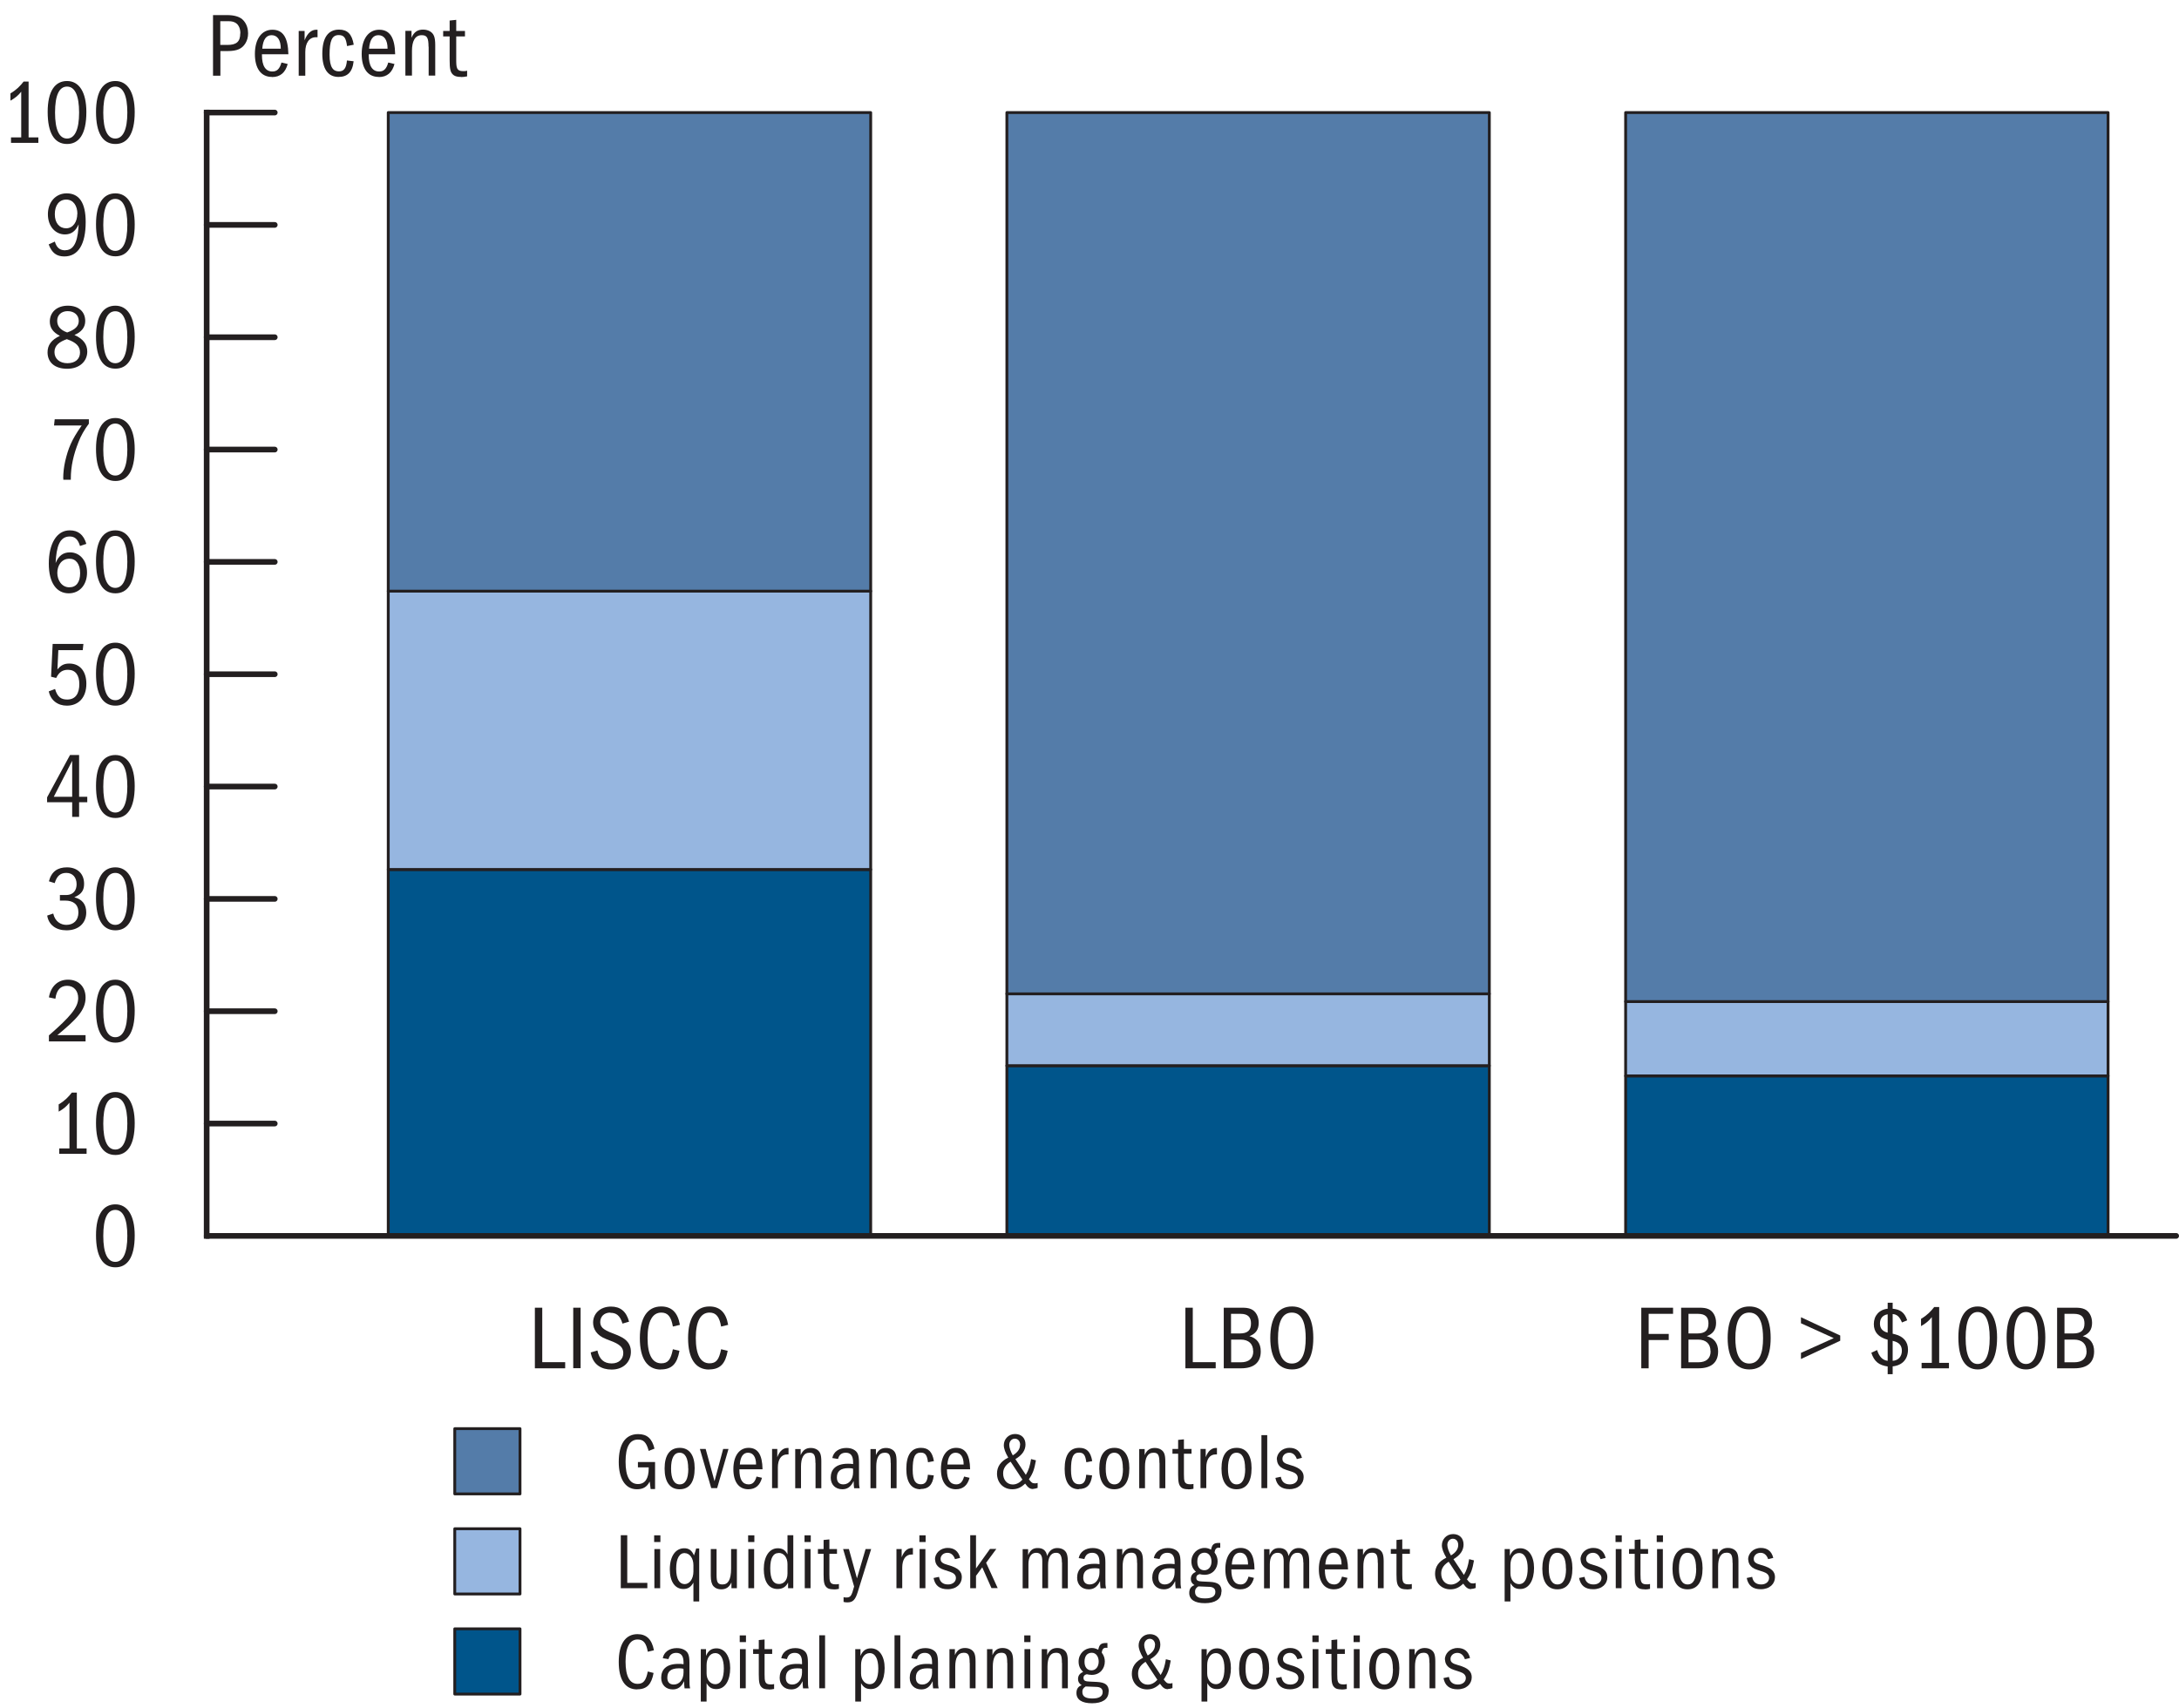 <?xml version="1.0" encoding="UTF-8"?>
<svg id="Layer_1" xmlns="http://www.w3.org/2000/svg" version="1.1" viewBox="0 0 192 150.54">
  <!-- Generator: Adobe Illustrator 29.8.2, SVG Export Plug-In . SVG Version: 2.1.1 Build 3)  -->
  <defs>
    <style>
      .st0 {
        fill: #231f20;
      }

      .st1 {
        stroke-linecap: square;
      }

      .st1, .st2, .st3, .st4, .st5 {
        stroke: #231f20;
      }

      .st1, .st5 {
        fill: #fff;
        stroke-miterlimit: 10;
        stroke-width: .5px;
      }

      .st2 {
        fill: #547ca9;
      }

      .st2, .st3, .st4 {
        stroke-linejoin: round;
        stroke-width: .25px;
      }

      .st2, .st3, .st4, .st5 {
        stroke-linecap: round;
      }

      .st3 {
        fill: #00558b;
      }

      .st4 {
        fill: #96b6e0;
      }
    </style>
  </defs>
  <g>
    <rect class="st3" x="34.21" y="76.63" width="42.51" height="32.28"/>
    <rect class="st3" x="88.72" y="93.92" width="42.51" height="15"/>
    <rect class="st3" x="143.24" y="94.82" width="42.51" height="14.1"/>
    <rect class="st4" x="34.21" y="52.1" width="42.51" height="24.53"/>
    <rect class="st4" x="88.72" y="87.58" width="42.51" height="6.34"/>
    <rect class="st4" x="143.24" y="88.27" width="42.51" height="6.55"/>
    <rect class="st2" x="34.21" y="9.92" width="42.51" height="42.18"/>
    <rect class="st2" x="88.72" y="9.92" width="42.51" height="77.67"/>
    <rect class="st2" x="143.24" y="9.92" width="42.51" height="78.35"/>
  </g>
  <g>
    <line class="st5" x1="18.21" y1="108.92" x2="191.75" y2="108.92"/>
    <line class="st1" x1="18.21" y1="108.92" x2="18.21" y2="9.92"/>
    <line class="st5" x1="18.21" y1="9.92" x2="24.21" y2="9.92"/>
    <line class="st5" x1="18.21" y1="99.02" x2="24.21" y2="99.02"/>
    <line class="st5" x1="18.21" y1="89.12" x2="24.21" y2="89.12"/>
    <line class="st5" x1="18.21" y1="79.22" x2="24.21" y2="79.22"/>
    <line class="st5" x1="18.21" y1="69.32" x2="24.21" y2="69.32"/>
    <line class="st5" x1="18.21" y1="59.42" x2="24.21" y2="59.42"/>
    <line class="st5" x1="18.21" y1="49.52" x2="24.21" y2="49.52"/>
    <line class="st5" x1="18.21" y1="39.62" x2="24.21" y2="39.62"/>
    <line class="st5" x1="18.21" y1="29.72" x2="24.21" y2="29.72"/>
    <line class="st5" x1="18.21" y1="19.82" x2="24.21" y2="19.82"/>
  </g>
  <g>
    <g>
      <path class="st0" d="M57.24,130.58c-.25.5-.62.67-1.12.67-1.09,0-1.6-1.04-1.6-2.4,0-1.58.58-2.46,1.71-2.46.78,0,1.22.38,1.44,1.28l-.51.2c-.22-.82-.5-1-.95-1-.72,0-1.09.64-1.09,1.95s.37,1.97,1.09,1.97c.62,0,.95-.46.95-1.39v-.08h-.95v-.47h1.51v2.38h-.39l-.08-.64Z"/>
      <path class="st0" d="M58.56,129.43c0-1.2.47-1.83,1.34-1.83s1.31.69,1.31,1.79c0,1.23-.46,1.86-1.33,1.86s-1.32-.68-1.32-1.82ZM60.64,129.43c0-.92-.26-1.4-.76-1.4s-.75.5-.75,1.4.26,1.39.76,1.39.76-.46.76-1.39Z"/>
      <path class="st0" d="M61.66,127.7h.52l.78,2.84.76-2.84h.47l-1,3.45h-.52l-1-3.45Z"/>
      <path class="st0" d="M65.94,131.25c-.84,0-1.32-.65-1.32-1.77,0-1.18.53-1.88,1.34-1.88s1.21.59,1.23,1.89h-2.04v.05c0,.85.28,1.28.81,1.28.32,0,.55-.16.7-.69l.48.11c-.17.65-.56,1.01-1.21,1.01ZM65.91,128.03c-.4,0-.67.32-.72,1.04h1.43c0-.67-.26-1.04-.71-1.04Z"/>
      <path class="st0" d="M68.03,127.7h.46v.72c.22-.58.54-.81.91-.81h.08v.57h-.12c-.53,0-.82.45-.82,1.15v1.82h-.51v-3.45Z"/>
      <path class="st0" d="M71.85,128.92c0-.68-.11-.89-.52-.89-.53,0-.75.47-.75,1.22v1.91h-.51v-3.45h.48v.53c.2-.47.5-.63.89-.63.22,0,.39.05.54.14.28.18.39.43.39,1.05v2.36h-.51v-2.23Z"/>
      <path class="st0" d="M75.21,130.54c-.24.5-.55.71-.99.71-.61,0-1.02-.41-1.02-1.02,0-.69.41-1.23,1.51-1.23.18,0,.29,0,.46.03v-.17c0-.6-.25-.83-.64-.83-.34,0-.58.15-.69.55l-.5-.08c.1-.56.6-.89,1.23-.89.24,0,.44.04.62.13.36.19.5.43.5,1.16v1.31c0,.56,0,.71.06.95h-.49c-.02-.16-.04-.35-.04-.61ZM74.76,129.39c-.71,0-1.02.28-1.02.83,0,.36.18.6.57.6.51,0,.86-.46.86-1.07,0-.11,0-.28-.01-.32-.13-.03-.25-.04-.4-.04Z"/>
      <path class="st0" d="M78.48,128.92c0-.68-.11-.89-.52-.89-.53,0-.75.47-.75,1.22v1.91h-.51v-3.45h.48v.53c.2-.47.5-.63.89-.63.22,0,.39.05.54.14.28.18.39.43.39,1.05v2.36h-.51v-2.23Z"/>
      <path class="st0" d="M81.11,131.25c-.82,0-1.25-.63-1.25-1.79,0-1.23.44-1.86,1.29-1.86.64,0,1,.33,1.14,1.17l-.52.1c-.08-.59-.21-.85-.64-.85-.53,0-.71.43-.71,1.52,0,1,.29,1.27.72,1.27.36,0,.57-.2.62-.84l.52.06c-.1.87-.5,1.2-1.18,1.2Z"/>
      <path class="st0" d="M84.23,131.25c-.84,0-1.32-.65-1.32-1.77,0-1.18.53-1.88,1.34-1.88s1.21.59,1.23,1.89h-2.04v.05c0,.85.28,1.28.81,1.28.32,0,.55-.16.7-.69l.48.11c-.17.65-.56,1.01-1.21,1.01ZM84.2,128.03c-.4,0-.67.32-.72,1.04h1.43c0-.67-.26-1.04-.71-1.04Z"/>
      <path class="st0" d="M91.04,131.23c-.28,0-.45-.11-.71-.48-.37.36-.71.5-1.14.5-.77,0-1.34-.57-1.34-1.38,0-.61.32-1.08.99-1.41-.26-.45-.39-.79-.39-1.1,0-.5.39-.98.99-.98.56,0,.92.36.92.92,0,.5-.28.94-.89,1.29l.92,1.39c.25-.4.37-.82.46-1.39l.43.11c-.14.81-.27,1.16-.62,1.67.22.29.3.36.53.36.09,0,.15-.01.24-.04v.44c-.11.04-.25.08-.39.08ZM88.58,129.24c-.14.2-.19.39-.19.62,0,.57.35.97.85.97.34,0,.63-.18.85-.43l-1.04-1.58c-.06.03-.34.22-.48.43ZM89.89,127.34c0-.34-.2-.55-.48-.55-.25,0-.48.22-.48.55,0,.25.13.6.31.92.44-.26.64-.57.64-.92Z"/>
      <path class="st0" d="M95.06,131.25c-.82,0-1.25-.63-1.25-1.79,0-1.23.44-1.86,1.29-1.86.64,0,1,.33,1.14,1.17l-.52.1c-.08-.59-.21-.85-.64-.85-.53,0-.71.43-.71,1.52,0,1,.29,1.27.72,1.27.36,0,.57-.2.62-.84l.52.06c-.1.87-.5,1.2-1.18,1.2Z"/>
      <path class="st0" d="M96.86,129.43c0-1.2.47-1.83,1.34-1.83s1.31.69,1.31,1.79c0,1.23-.46,1.86-1.33,1.86s-1.32-.68-1.32-1.82ZM98.94,129.43c0-.92-.26-1.4-.76-1.4s-.75.5-.75,1.4.26,1.39.76,1.39.76-.46.76-1.39Z"/>
      <path class="st0" d="M102.16,128.92c0-.68-.11-.89-.52-.89-.53,0-.75.47-.75,1.22v1.91h-.51v-3.45h.48v.53c.2-.47.5-.63.89-.63.22,0,.39.05.54.14.28.18.39.43.39,1.05v2.36h-.51v-2.23Z"/>
      <path class="st0" d="M104.7,131.25c-.26,0-.45-.04-.57-.13-.26-.2-.32-.47-.32-1.19v-1.81h-.5v-.42h.5v-.8l.51-.05v.85h.67v.42h-.67v1.81c0,.62.03.88.53.88.12,0,.2,0,.31-.03v.43c-.2.04-.3.05-.47.05Z"/>
      <path class="st0" d="M105.78,127.7h.46v.72c.22-.58.54-.81.91-.81h.08v.57h-.12c-.53,0-.82.45-.82,1.15v1.82h-.51v-3.45Z"/>
      <path class="st0" d="M107.63,129.43c0-1.2.47-1.83,1.34-1.83s1.31.69,1.31,1.79c0,1.23-.46,1.86-1.33,1.86s-1.32-.68-1.32-1.82ZM109.71,129.43c0-.92-.26-1.4-.76-1.4s-.75.5-.75,1.4.26,1.39.76,1.39.76-.46.76-1.39Z"/>
      <path class="st0" d="M111.15,126.48h.51v4.67h-.51v-4.67Z"/>
      <path class="st0" d="M112.5,128.63c0-.53.44-1.03,1.13-1.03.55,0,.94.27,1.09.88l-.45.11c-.13-.37-.36-.56-.67-.56-.36,0-.6.25-.6.53s.15.41.67.55c.95.26,1.2.61,1.2,1.07,0,.58-.46,1.06-1.25,1.06-.69,0-1.11-.31-1.24-.99l.48-.1c.08.45.34.67.8.67.42,0,.69-.25.69-.57,0-.27-.2-.44-.5-.54l-.55-.18c-.7-.22-.78-.68-.78-.91Z"/>
    </g>
    <polyline class="st2" points="40.07 125.91 45.82 125.91 45.82 131.66 40.07 131.66 40.07 125.91"/>
    <g>
      <path class="st0" d="M54.7,135.3h.57v4.2h1.77v.47h-2.34v-4.67Z"/>
      <path class="st0" d="M57.64,135.31h.55v.59h-.55v-.59ZM57.66,136.52h.51v3.45h-.51v-3.45Z"/>
      <path class="st0" d="M61.11,139.46c-.25.45-.53.58-.9.58-.73,0-1.19-.66-1.19-1.72,0-1.21.53-1.87,1.27-1.87.36,0,.64.13.86.63.08-.22.15-.43.19-.61h.27v4.67h-.51v-1.68ZM60.34,136.87c-.47,0-.76.46-.76,1.39s.3,1.35.75,1.35c.4,0,.77-.42.77-1.12v-.55c0-.62-.34-1.06-.76-1.06Z"/>
      <path class="st0" d="M64.45,139.46c-.19.42-.48.61-.9.61-.27,0-.5-.08-.68-.27-.16-.18-.24-.47-.24-.94v-2.34h.51v2.28c0,.65.1.84.53.84.48,0,.75-.41.75-1.4v-1.72h.51v3.45h-.48v-.51Z"/>
      <path class="st0" d="M65.92,135.31h.55v.59h-.55v-.59ZM65.94,136.52h.51v3.45h-.51v-3.45Z"/>
      <path class="st0" d="M69.43,139.49c-.2.39-.51.55-.92.55-.79,0-1.21-.67-1.21-1.76s.48-1.83,1.23-1.83c.37,0,.66.13.86.54v-1.69h.51v4.67h-.46v-.48ZM68.61,136.87c-.48,0-.74.44-.74,1.34,0,.95.25,1.39.78,1.39.33,0,.74-.24.74-.93v-.82c0-.59-.32-.99-.78-.99Z"/>
      <path class="st0" d="M70.89,135.31h.55v.59h-.55v-.59ZM70.91,136.52h.51v3.45h-.51v-3.45Z"/>
      <path class="st0" d="M73.46,140.07c-.26,0-.45-.04-.57-.13-.26-.2-.32-.47-.32-1.19v-1.81h-.5v-.42h.5v-.8l.51-.05v.85h.67v.42h-.67v1.81c0,.62.03.88.53.88.12,0,.2,0,.31-.03v.43c-.2.04-.3.05-.47.05Z"/>
      <path class="st0" d="M74.57,140.79c.4,0,.47-.17.69-.97l-.97-3.3h.51l.71,2.58.76-2.58h.49l-1.17,3.75c-.22.73-.44.95-.92.95-.14,0-.22-.01-.34-.04v-.42c.11.02.15.03.24.03Z"/>
      <path class="st0" d="M78.99,136.52h.46v.72c.22-.58.54-.81.91-.81h.08v.57h-.12c-.53,0-.82.45-.82,1.15v1.82h-.51v-3.45Z"/>
      <path class="st0" d="M81.01,135.31h.55v.59h-.55v-.59ZM81.03,136.52h.51v3.45h-.51v-3.45Z"/>
      <path class="st0" d="M82.38,137.45c0-.53.44-1.03,1.13-1.03.55,0,.94.27,1.09.88l-.45.11c-.13-.37-.36-.56-.67-.56-.36,0-.6.25-.6.53s.15.41.67.55c.95.26,1.2.61,1.2,1.07,0,.58-.46,1.06-1.25,1.06-.69,0-1.11-.31-1.24-.99l.48-.1c.08.45.34.67.8.67.42,0,.69-.25.69-.57,0-.27-.2-.44-.5-.54l-.55-.18c-.7-.22-.78-.68-.78-.91Z"/>
      <path class="st0" d="M86.55,138.13l-.55.75v1.09h-.51v-4.67h.51v2.93l1.23-1.72h.56l-.9,1.22,1.02,2.23h-.55l-.81-1.83Z"/>
      <path class="st0" d="M93.57,137.7c0-.84-.33-.85-.54-.85-.45,0-.68.43-.68,1.08v2.04h-.51v-2.36c0-.47-.11-.76-.54-.76s-.68.36-.68,1v2.13h-.51v-3.45h.48v.53c.21-.5.48-.63.85-.63.47,0,.74.22.83.7.19-.51.51-.7.89-.7.22,0,.39.05.54.14.28.18.39.45.39,1.07v2.34h-.51v-2.27Z"/>
      <path class="st0" d="M96.92,139.36c-.24.5-.55.71-.99.71-.61,0-1.02-.41-1.02-1.02,0-.69.41-1.23,1.51-1.23.18,0,.29,0,.46.03v-.17c0-.6-.25-.83-.64-.83-.34,0-.58.15-.69.55l-.5-.08c.1-.56.6-.89,1.23-.89.24,0,.44.04.62.13.36.19.5.43.5,1.16v1.31c0,.56,0,.71.06.95h-.49c-.02-.16-.04-.35-.04-.61ZM96.47,138.21c-.71,0-1.02.28-1.02.83,0,.36.18.6.57.6.51,0,.86-.46.86-1.07,0-.11,0-.28-.01-.32-.13-.03-.25-.04-.4-.04Z"/>
      <path class="st0" d="M100.19,137.73c0-.68-.11-.89-.52-.89-.53,0-.75.47-.75,1.22v1.91h-.51v-3.45h.48v.53c.2-.47.5-.63.89-.63.22,0,.39.05.54.14.28.18.39.43.39,1.05v2.36h-.51v-2.23Z"/>
      <path class="st0" d="M103.54,139.36c-.24.5-.55.71-.99.71-.61,0-1.02-.41-1.02-1.02,0-.69.41-1.23,1.51-1.23.18,0,.29,0,.46.03v-.17c0-.6-.25-.83-.64-.83-.34,0-.58.15-.69.55l-.5-.08c.1-.56.6-.89,1.23-.89.24,0,.44.04.62.13.36.19.5.43.5,1.16v1.31c0,.56,0,.71.06.95h-.49c-.02-.16-.04-.35-.04-.61ZM103.09,138.21c-.71,0-1.02.28-1.02.83,0,.36.18.6.57.6.51,0,.86-.46.86-1.07,0-.11,0-.28-.01-.32-.13-.03-.25-.04-.4-.04Z"/>
      <path class="st0" d="M107.62,140.28c0,.67-.57,1.01-1.46,1.01s-1.37-.32-1.37-.9c0-.36.15-.58.46-.69-.23-.15-.32-.31-.32-.54,0-.32.16-.5.45-.64-.28-.25-.4-.54-.4-.91,0-.68.53-1.19,1.16-1.19.14,0,.29.01.57.15.1-.44.22-.59.69-.59h.12v.43s-.07-.01-.13-.01c-.2,0-.33.1-.37.43.19.25.27.5.27.78,0,.61-.41,1.18-1.16,1.18-.18,0-.29-.03-.43-.06-.22.06-.29.16-.29.32,0,.29.22.31.55.33l.63.03c.75.04,1.05.27,1.05.86ZM105.3,140.29c0,.39.26.58.88.58s.91-.2.91-.57c0-.28-.17-.43-.51-.45-.34-.02-.67-.03-.99-.04-.22.14-.29.27-.29.47ZM106.75,137.62c0-.42-.22-.78-.61-.78s-.64.28-.64.79.26.76.62.76.63-.31.63-.77Z"/>
      <path class="st0" d="M109.29,140.07c-.84,0-1.32-.65-1.32-1.77,0-1.18.53-1.88,1.34-1.88s1.21.59,1.23,1.89h-2.04v.05c0,.85.28,1.28.81,1.28.32,0,.55-.16.7-.69l.48.11c-.17.65-.56,1.01-1.21,1.01ZM109.26,136.84c-.4,0-.67.32-.72,1.04h1.43c0-.67-.26-1.04-.71-1.04Z"/>
      <path class="st0" d="M114.84,137.7c0-.84-.33-.85-.54-.85-.45,0-.68.43-.68,1.08v2.04h-.51v-2.36c0-.47-.11-.76-.54-.76s-.68.36-.68,1v2.13h-.51v-3.45h.48v.53c.21-.5.48-.63.85-.63.47,0,.74.22.83.7.19-.51.51-.7.89-.7.22,0,.39.05.54.14.28.18.39.45.39,1.07v2.34h-.51v-2.27Z"/>
      <path class="st0" d="M117.53,140.07c-.84,0-1.32-.65-1.32-1.77,0-1.18.53-1.88,1.34-1.88s1.21.59,1.23,1.89h-2.04v.05c0,.85.28,1.28.81,1.28.32,0,.55-.16.7-.69l.48.11c-.17.65-.56,1.01-1.21,1.01ZM117.5,136.84c-.4,0-.67.32-.72,1.04h1.43c0-.67-.26-1.04-.71-1.04Z"/>
      <path class="st0" d="M121.4,137.73c0-.68-.11-.89-.52-.89-.53,0-.75.47-.75,1.22v1.91h-.51v-3.45h.48v.53c.2-.47.5-.63.89-.63.22,0,.39.05.54.14.28.18.39.43.39,1.05v2.36h-.51v-2.23Z"/>
      <path class="st0" d="M123.94,140.07c-.26,0-.45-.04-.57-.13-.26-.2-.32-.47-.32-1.19v-1.81h-.5v-.42h.5v-.8l.51-.05v.85h.67v.42h-.67v1.81c0,.62.03.88.53.88.12,0,.2,0,.31-.03v.43c-.2.04-.3.05-.47.05Z"/>
      <path class="st0" d="M129.64,140.05c-.28,0-.45-.11-.71-.48-.37.36-.71.5-1.14.5-.77,0-1.34-.57-1.34-1.38,0-.61.32-1.08.99-1.41-.26-.45-.39-.79-.39-1.1,0-.5.39-.98.99-.98.56,0,.92.36.92.92,0,.5-.28.94-.89,1.29l.92,1.39c.25-.4.37-.82.46-1.39l.43.11c-.14.81-.27,1.16-.62,1.67.22.29.3.36.53.36.09,0,.15-.01.24-.04v.44c-.11.04-.25.08-.39.08ZM127.18,138.06c-.14.2-.19.39-.19.62,0,.57.35.97.85.97.34,0,.63-.18.85-.43l-1.04-1.58c-.06.03-.34.22-.48.43ZM128.49,136.16c0-.34-.2-.55-.48-.55-.25,0-.48.22-.48.55,0,.25.13.6.32.92.44-.26.64-.57.64-.92Z"/>
      <path class="st0" d="M132.58,136.52h.46v.6c.19-.47.49-.67.92-.67.75,0,1.21.71,1.21,1.74s-.41,1.85-1.21,1.85c-.39,0-.64-.12-.87-.52v1.62h-.51v-4.62ZM133.85,139.61c.53,0,.76-.56.76-1.39s-.26-1.35-.76-1.35c-.46,0-.76.45-.76,1.05v.74c0,.57.34.95.76.95Z"/>
      <path class="st0" d="M135.9,138.25c0-1.2.47-1.83,1.34-1.83s1.31.69,1.31,1.79c0,1.23-.46,1.86-1.33,1.86s-1.32-.68-1.32-1.82ZM137.98,138.25c0-.92-.26-1.4-.76-1.4s-.75.5-.75,1.4.26,1.39.76,1.39.76-.46.76-1.39Z"/>
      <path class="st0" d="M139.26,137.45c0-.53.44-1.03,1.13-1.03.55,0,.94.27,1.09.88l-.45.11c-.13-.37-.36-.56-.67-.56-.36,0-.6.25-.6.53s.15.41.67.55c.95.26,1.2.61,1.2,1.07,0,.58-.46,1.06-1.25,1.06-.69,0-1.11-.31-1.24-.99l.48-.1c.08.45.34.67.8.67.42,0,.69-.25.69-.57,0-.27-.2-.44-.5-.54l-.55-.18c-.7-.22-.78-.68-.78-.91Z"/>
      <path class="st0" d="M142.35,135.31h.55v.59h-.55v-.59ZM142.37,136.52h.51v3.45h-.51v-3.45Z"/>
      <path class="st0" d="M144.93,140.07c-.26,0-.45-.04-.57-.13-.26-.2-.32-.47-.32-1.19v-1.81h-.5v-.42h.5v-.8l.51-.05v.85h.67v.42h-.67v1.81c0,.62.03.88.53.88.12,0,.2,0,.31-.03v.43c-.2.04-.3.05-.47.05Z"/>
      <path class="st0" d="M145.98,135.31h.55v.59h-.55v-.59ZM146.01,136.52h.51v3.45h-.51v-3.45Z"/>
      <path class="st0" d="M147.37,138.25c0-1.2.47-1.83,1.34-1.83s1.31.69,1.31,1.79c0,1.23-.46,1.86-1.33,1.86s-1.32-.68-1.32-1.82ZM149.45,138.25c0-.92-.26-1.4-.76-1.4s-.75.5-.75,1.4.26,1.39.76,1.39.76-.46.76-1.39Z"/>
      <path class="st0" d="M152.66,137.73c0-.68-.11-.89-.52-.89-.53,0-.75.47-.75,1.22v1.91h-.51v-3.45h.48v.53c.2-.47.5-.63.89-.63.22,0,.39.05.54.14.28.18.39.43.39,1.05v2.36h-.51v-2.23Z"/>
      <path class="st0" d="M154.03,137.45c0-.53.44-1.03,1.13-1.03.55,0,.94.27,1.09.88l-.45.11c-.13-.37-.36-.56-.67-.56-.36,0-.6.25-.6.53s.15.41.67.55c.95.26,1.2.61,1.2,1.07,0,.58-.46,1.06-1.25,1.06-.69,0-1.11-.31-1.24-.99l.48-.1c.08.45.34.67.8.67.42,0,.69-.25.69-.57,0-.27-.2-.44-.5-.54l-.55-.18c-.7-.22-.78-.68-.78-.91Z"/>
    </g>
    <polyline class="st4" points="40.07 134.73 45.82 134.73 45.82 140.48 40.07 140.48 40.07 134.73"/>
    <g>
      <path class="st0" d="M56.14,148.89c-1.07,0-1.62-.88-1.62-2.42s.56-2.45,1.65-2.45c.78,0,1.27.45,1.45,1.42l-.54.13c-.13-.76-.39-1.08-.9-1.08-.68,0-1.06.67-1.06,1.96s.37,1.95,1.06,1.95c.52,0,.74-.29.9-1.09l.51.13c-.18.97-.56,1.44-1.44,1.44Z"/>
      <path class="st0" d="M60.27,148.18c-.24.5-.55.71-.99.71-.61,0-1.02-.41-1.02-1.02,0-.69.41-1.23,1.51-1.23.18,0,.29,0,.46.03v-.17c0-.6-.25-.83-.64-.83-.34,0-.58.15-.69.55l-.5-.08c.1-.56.6-.89,1.23-.89.24,0,.44.04.62.13.36.19.5.43.5,1.16v1.31c0,.56,0,.71.06.95h-.49c-.02-.16-.04-.35-.04-.61ZM59.82,147.03c-.71,0-1.02.28-1.02.83,0,.36.18.6.57.6.51,0,.86-.46.86-1.07,0-.11,0-.28-.01-.32-.13-.03-.25-.04-.4-.04Z"/>
      <path class="st0" d="M61.75,145.34h.46v.6c.19-.47.49-.67.92-.67.75,0,1.21.71,1.21,1.74s-.41,1.85-1.21,1.85c-.39,0-.64-.12-.87-.52v1.62h-.51v-4.62ZM63.02,148.43c.53,0,.76-.56.76-1.39s-.26-1.35-.76-1.35c-.46,0-.76.45-.76,1.05v.74c0,.57.34.95.76.95Z"/>
      <path class="st0" d="M65.18,144.13h.55v.59h-.55v-.59ZM65.2,145.34h.51v3.45h-.51v-3.45Z"/>
      <path class="st0" d="M67.75,148.89c-.26,0-.45-.04-.57-.13-.26-.2-.32-.47-.32-1.19v-1.81h-.5v-.42h.5v-.8l.51-.05v.85h.67v.42h-.67v1.81c0,.62.03.88.53.88.12,0,.2,0,.31-.03v.43c-.2.04-.3.05-.47.05Z"/>
      <path class="st0" d="M70.71,148.18c-.24.5-.55.71-.99.71-.61,0-1.02-.41-1.02-1.02,0-.69.41-1.23,1.51-1.23.18,0,.29,0,.46.03v-.17c0-.6-.25-.83-.64-.83-.34,0-.58.15-.69.55l-.5-.08c.1-.56.6-.89,1.23-.89.24,0,.44.04.62.13.36.19.5.43.5,1.16v1.31c0,.56,0,.71.06.95h-.49c-.02-.16-.04-.35-.04-.61ZM70.26,147.03c-.71,0-1.02.28-1.02.83,0,.36.18.6.57.6.51,0,.86-.46.86-1.07,0-.11,0-.28-.01-.32-.13-.03-.25-.04-.4-.04Z"/>
      <path class="st0" d="M72.19,144.12h.51v4.67h-.51v-4.67Z"/>
      <path class="st0" d="M75.36,145.34h.46v.6c.19-.47.49-.67.92-.67.75,0,1.21.71,1.21,1.74s-.41,1.85-1.21,1.85c-.39,0-.64-.12-.87-.52v1.62h-.51v-4.62ZM76.63,148.43c.53,0,.76-.56.76-1.39s-.26-1.35-.76-1.35c-.46,0-.76.45-.76,1.05v.74c0,.57.34.95.76.95Z"/>
      <path class="st0" d="M78.82,144.12h.51v4.67h-.51v-4.67Z"/>
      <path class="st0" d="M82.17,148.18c-.24.5-.55.71-.99.71-.61,0-1.02-.41-1.02-1.02,0-.69.41-1.23,1.51-1.23.18,0,.29,0,.46.03v-.17c0-.6-.25-.83-.64-.83-.34,0-.58.15-.69.55l-.5-.08c.1-.56.6-.89,1.23-.89.24,0,.44.04.62.13.36.19.5.43.5,1.16v1.31c0,.56,0,.71.06.95h-.49c-.02-.16-.04-.35-.04-.61ZM81.72,147.03c-.71,0-1.02.28-1.02.83,0,.36.18.6.57.6.51,0,.86-.46.86-1.07,0-.11,0-.28-.01-.32-.13-.03-.25-.04-.4-.04Z"/>
      <path class="st0" d="M85.44,146.55c0-.68-.11-.89-.52-.89-.53,0-.75.47-.75,1.22v1.91h-.51v-3.45h.48v.53c.2-.47.5-.63.89-.63.22,0,.39.05.54.14.28.18.39.43.39,1.05v2.36h-.51v-2.23Z"/>
      <path class="st0" d="M88.75,146.55c0-.68-.11-.89-.52-.89-.53,0-.75.47-.75,1.22v1.91h-.51v-3.45h.48v.53c.2-.47.5-.63.89-.63.22,0,.39.05.54.14.28.18.39.43.39,1.05v2.36h-.51v-2.23Z"/>
      <path class="st0" d="M90.25,144.13h.55v.59h-.55v-.59ZM90.27,145.34h.51v3.45h-.51v-3.45Z"/>
      <path class="st0" d="M93.57,146.55c0-.68-.11-.89-.52-.89-.53,0-.75.47-.75,1.22v1.91h-.51v-3.45h.48v.53c.2-.47.5-.63.89-.63.22,0,.39.05.54.14.28.18.39.43.39,1.05v2.36h-.51v-2.23Z"/>
      <path class="st0" d="M97.68,149.1c0,.67-.57,1.01-1.46,1.01s-1.37-.32-1.37-.9c0-.36.15-.58.46-.69-.23-.15-.32-.31-.32-.54,0-.32.16-.5.45-.64-.28-.25-.4-.54-.4-.91,0-.68.53-1.19,1.16-1.19.14,0,.29.01.57.15.1-.44.22-.59.69-.59h.12v.43s-.07-.01-.13-.01c-.2,0-.33.1-.37.43.19.25.27.5.27.78,0,.61-.41,1.18-1.16,1.18-.18,0-.29-.03-.43-.06-.22.06-.29.16-.29.32,0,.29.22.31.55.33l.63.03c.75.04,1.05.27,1.05.86ZM95.37,149.11c0,.39.26.58.88.58s.91-.2.91-.57c0-.28-.17-.43-.51-.45-.34-.02-.67-.03-.99-.04-.22.14-.29.27-.29.47ZM96.81,146.44c0-.42-.22-.78-.61-.78s-.64.28-.64.79.26.76.62.76.63-.31.63-.77Z"/>
      <path class="st0" d="M102.92,148.87c-.28,0-.45-.11-.71-.48-.37.36-.71.5-1.14.5-.77,0-1.34-.57-1.34-1.38,0-.61.32-1.08.99-1.41-.26-.45-.39-.79-.39-1.1,0-.5.39-.98.99-.98.56,0,.92.36.92.92,0,.5-.28.94-.89,1.29l.92,1.39c.25-.4.37-.82.46-1.39l.43.11c-.14.81-.27,1.16-.62,1.67.22.29.3.36.53.36.09,0,.15-.01.24-.04v.44c-.11.04-.25.08-.39.08ZM100.47,146.88c-.14.2-.19.39-.19.62,0,.57.35.97.85.97.34,0,.63-.18.85-.43l-1.04-1.58c-.06.03-.34.22-.48.43ZM101.78,144.98c0-.34-.2-.55-.48-.55-.25,0-.48.22-.48.55,0,.25.13.6.31.92.44-.26.64-.57.64-.92Z"/>
      <path class="st0" d="M105.87,145.34h.46v.6c.19-.47.49-.67.92-.67.75,0,1.21.71,1.21,1.74s-.41,1.85-1.21,1.85c-.39,0-.64-.12-.87-.52v1.62h-.51v-4.62ZM107.13,148.43c.53,0,.76-.56.76-1.39s-.26-1.35-.76-1.35c-.46,0-.76.45-.76,1.05v.74c0,.57.34.95.76.95Z"/>
      <path class="st0" d="M109.18,147.07c0-1.2.47-1.83,1.34-1.83s1.31.69,1.31,1.79c0,1.23-.46,1.86-1.33,1.86s-1.32-.68-1.32-1.82ZM111.26,147.07c0-.92-.26-1.4-.76-1.4s-.75.5-.75,1.4.26,1.39.76,1.39.76-.46.76-1.39Z"/>
      <path class="st0" d="M112.55,146.27c0-.53.44-1.03,1.13-1.03.55,0,.94.27,1.09.88l-.45.11c-.13-.37-.36-.56-.67-.56-.36,0-.6.25-.6.53s.15.41.67.55c.95.26,1.2.61,1.2,1.07,0,.58-.46,1.06-1.25,1.06-.69,0-1.11-.31-1.24-.99l.48-.1c.08.45.34.67.8.67.42,0,.69-.25.69-.57,0-.27-.2-.44-.5-.54l-.55-.18c-.7-.22-.78-.68-.78-.91Z"/>
      <path class="st0" d="M115.64,144.13h.55v.59h-.55v-.59ZM115.66,145.34h.51v3.45h-.51v-3.45Z"/>
      <path class="st0" d="M118.21,148.89c-.26,0-.45-.04-.57-.13-.26-.2-.32-.47-.32-1.19v-1.81h-.5v-.42h.5v-.8l.51-.05v.85h.67v.42h-.67v1.81c0,.62.03.88.53.88.12,0,.2,0,.31-.03v.43c-.2.04-.3.05-.47.05Z"/>
      <path class="st0" d="M119.27,144.13h.55v.59h-.55v-.59ZM119.29,145.34h.51v3.45h-.51v-3.45Z"/>
      <path class="st0" d="M120.65,147.07c0-1.2.47-1.83,1.34-1.83s1.31.69,1.31,1.79c0,1.23-.46,1.86-1.33,1.86s-1.32-.68-1.32-1.82ZM122.73,147.07c0-.92-.26-1.4-.76-1.4s-.75.5-.75,1.4.26,1.39.76,1.39.76-.46.76-1.39Z"/>
      <path class="st0" d="M125.95,146.55c0-.68-.11-.89-.52-.89-.53,0-.75.47-.75,1.22v1.91h-.51v-3.45h.48v.53c.2-.47.5-.63.89-.63.22,0,.39.05.54.14.28.18.39.43.39,1.05v2.36h-.51v-2.23Z"/>
      <path class="st0" d="M127.31,146.27c0-.53.44-1.03,1.13-1.03.55,0,.94.27,1.09.88l-.45.11c-.13-.37-.36-.56-.67-.56-.36,0-.6.25-.6.53s.15.41.67.55c.95.26,1.2.61,1.2,1.07,0,.58-.46,1.06-1.25,1.06-.69,0-1.11-.31-1.24-.99l.48-.1c.08.45.34.67.8.67.42,0,.69-.25.69-.57,0-.27-.2-.44-.5-.54l-.55-.18c-.7-.22-.78-.68-.78-.91Z"/>
    </g>
    <polyline class="st3" points="40.07 143.55 45.82 143.55 45.82 149.3 40.07 149.3 40.07 143.55"/>
  </g>
  <g>
    <g>
      <path class="st0" d="M47.13,115.25h.65v4.8h2.02v.54h-2.67v-5.33Z"/>
      <path class="st0" d="M50.51,115.25h.65v5.33h-.65v-5.33Z"/>
      <path class="st0" d="M53.78,115.68c-.57,0-.89.37-.89.84,0,.42.25.67,1.08.98.47.18.82.33,1.06.51.45.34.56.75.56,1.13,0,.84-.61,1.56-1.7,1.56-.86,0-1.66-.4-1.84-1.51l.59-.17c.16.77.57,1.14,1.26,1.14.65,0,1.02-.4,1.02-.91,0-.67-.58-.89-1.49-1.23-.86-.32-1.17-.9-1.17-1.46,0-.77.6-1.41,1.58-1.41.8,0,1.34.4,1.59,1.33l-.58.17c-.23-.76-.58-.95-1.07-.95Z"/>
      <path class="st0" d="M58.23,120.7c-1.22,0-1.85-1-1.85-2.76s.64-2.8,1.88-2.8c.9,0,1.46.51,1.65,1.62l-.62.15c-.15-.87-.45-1.23-1.02-1.23-.78,0-1.21.76-1.21,2.24s.42,2.23,1.21,2.23c.6,0,.84-.34,1.02-1.24l.58.14c-.2,1.11-.64,1.64-1.65,1.64Z"/>
      <path class="st0" d="M62.48,120.7c-1.22,0-1.85-1-1.85-2.76s.64-2.8,1.88-2.8c.9,0,1.46.51,1.65,1.62l-.62.15c-.15-.87-.45-1.23-1.02-1.23-.78,0-1.21.76-1.21,2.24s.42,2.23,1.21,2.23c.6,0,.84-.34,1.02-1.24l.58.14c-.2,1.11-.64,1.64-1.65,1.64Z"/>
    </g>
    <g>
      <path class="st0" d="M104.45,115.25h.65v4.8h2.02v.54h-2.67v-5.33Z"/>
      <path class="st0" d="M107.83,115.25h1.61c.31,0,.57.02.81.13.38.17.66.61.66,1.2s-.25.96-.82,1.18c.64.16,1,.62,1,1.34,0,1-.63,1.49-1.73,1.49h-1.53v-5.33ZM110.23,116.64c0-.54-.25-.85-.92-.85h-.84v1.73h.76c.73,0,1-.3,1-.88ZM110.42,119.08c0-.64-.39-1.02-1.1-1.02h-.84v2h.86c.69,0,1.09-.33,1.09-.97Z"/>
      <path class="st0" d="M111.93,117.92c0-1.77.66-2.78,1.91-2.78s1.88.98,1.88,2.78-.64,2.77-1.88,2.77-1.91-1.02-1.91-2.77ZM115.05,117.94c0-1-.17-2.26-1.22-2.26-.89,0-1.22.9-1.22,2.28,0,.99.21,2.21,1.22,2.21.93,0,1.22-.98,1.22-2.22Z"/>
    </g>
    <g>
      <path class="st0" d="M144.62,115.25h2.8v.54h-2.15v1.77h1.77v.54h-1.77v2.49h-.65v-5.33Z"/>
      <path class="st0" d="M148.13,115.25h1.61c.31,0,.57.02.81.13.38.17.66.61.66,1.2s-.25.96-.82,1.18c.64.16,1,.62,1,1.34,0,1-.63,1.49-1.73,1.49h-1.53v-5.33ZM150.54,116.64c0-.54-.25-.85-.92-.85h-.84v1.73h.76c.73,0,1-.3,1-.88ZM150.72,119.08c0-.64-.39-1.02-1.1-1.02h-.84v2h.86c.69,0,1.09-.33,1.09-.97Z"/>
      <path class="st0" d="M152.23,117.92c0-1.77.66-2.78,1.91-2.78s1.88.98,1.88,2.78-.64,2.77-1.88,2.77-1.91-1.02-1.91-2.77ZM155.35,117.94c0-1-.17-2.26-1.22-2.26-.89,0-1.22.9-1.22,2.28,0,.99.21,2.21,1.22,2.21.93,0,1.22-.98,1.22-2.22Z"/>
      <path class="st0" d="M158.69,119.23l2.89-1.3-2.89-1.31v-.53l3.46,1.61v.46l-3.46,1.61v-.54Z"/>
      <path class="st0" d="M166.33,120.43c-.77-.12-1.18-.42-1.44-1.21l.51-.24c.17.56.47.9.93.95v-1.86c-.82-.22-1.22-.67-1.22-1.38,0-.74.48-1.28,1.22-1.35v-.53h.44v.53c.66.06,1.05.32,1.28,1.02l-.46.19c-.22-.54-.47-.72-.82-.74v1.73l.24.06c.71.19,1.11.65,1.11,1.34,0,.83-.48,1.39-1.35,1.48v.69h-.44v-.69ZM165.65,116.64c0,.42.21.69.68.81v-1.62c-.42.07-.68.34-.68.82ZM167.58,119.05c0-.46-.22-.75-.81-.88v1.76c.5-.03.81-.38.81-.88Z"/>
      <path class="st0" d="M169.32,120.11h.9v-4.03c-.26.34-.57.58-.95.79v-.64c.55-.32.88-.68,1.16-1.04h.44v4.92h.86v.48h-2.41v-.48Z"/>
      <path class="st0" d="M172.56,117.87c0-1.85.65-2.73,1.71-2.73s1.7.98,1.7,2.73c0,2.02-.69,2.82-1.7,2.82-1.13,0-1.71-.98-1.71-2.83ZM175.32,117.92c0-1.5-.37-2.29-1.06-2.29s-1.06.75-1.06,2.29.38,2.29,1.06,2.29,1.06-.79,1.06-2.29Z"/>
      <path class="st0" d="M176.81,117.87c0-1.85.65-2.73,1.71-2.73s1.7.98,1.7,2.73c0,2.02-.69,2.82-1.7,2.82-1.13,0-1.71-.98-1.71-2.83ZM179.58,117.92c0-1.5-.37-2.29-1.06-2.29s-1.06.75-1.06,2.29.38,2.29,1.06,2.29,1.06-.79,1.06-2.29Z"/>
      <path class="st0" d="M181.26,115.25h1.61c.31,0,.57.02.81.13.38.17.66.61.66,1.2s-.25.96-.82,1.18c.64.16,1,.62,1,1.34,0,1-.63,1.49-1.73,1.49h-1.53v-5.33ZM183.67,116.64c0-.54-.25-.85-.92-.85h-.84v1.73h.76c.73,0,1-.3,1-.88ZM183.85,119.08c0-.64-.39-1.02-1.1-1.02h-.84v2h.86c.69,0,1.09-.33,1.09-.97Z"/>
    </g>
    <path class="st0" d="M8.46,108.87c0-1.85.65-2.73,1.71-2.73s1.7.98,1.7,2.73c0,2.02-.69,2.82-1.7,2.82-1.13,0-1.71-.98-1.71-2.83ZM11.22,108.92c0-1.5-.37-2.29-1.06-2.29s-1.06.75-1.06,2.29.38,2.29,1.06,2.29,1.06-.79,1.06-2.29Z"/>
    <g>
      <path class="st0" d="M5.22,101.21h.9v-4.03c-.26.34-.57.58-.95.79v-.64c.55-.32.88-.68,1.16-1.04h.44v4.92h.86v.48h-2.41v-.48Z"/>
      <path class="st0" d="M8.46,98.97c0-1.85.65-2.73,1.71-2.73s1.7.98,1.7,2.73c0,2.02-.69,2.82-1.7,2.82-1.13,0-1.71-.98-1.71-2.83ZM11.22,99.02c0-1.5-.37-2.29-1.06-2.29s-1.06.75-1.06,2.29.38,2.29,1.06,2.29,1.06-.79,1.06-2.29Z"/>
    </g>
    <g>
      <path class="st0" d="M4.31,91.25c1.88-1.64,2.58-2.46,2.58-3.29,0-.6-.35-1.08-.98-1.08-.57,0-.93.36-1.03,1.14l-.57-.12c.17-.99.81-1.56,1.68-1.56.94,0,1.55.62,1.55,1.58,0,1.13-.84,1.94-2.49,3.31h2.49v.55h-3.23v-.54Z"/>
      <path class="st0" d="M8.46,89.07c0-1.85.65-2.73,1.71-2.73s1.7.98,1.7,2.73c0,2.02-.69,2.82-1.7,2.82-1.13,0-1.71-.98-1.71-2.83ZM11.22,89.12c0-1.5-.37-2.29-1.06-2.29s-1.06.75-1.06,2.29.38,2.29,1.06,2.29,1.06-.79,1.06-2.29Z"/>
    </g>
    <g>
      <path class="st0" d="M5.26,78.88h.55c.7,0,.94-.47.94-.95,0-.61-.35-1-.9-1-.49,0-.83.23-1.03.9l-.51-.16c.22-.86.77-1.23,1.59-1.23.92,0,1.51.56,1.51,1.45,0,.54-.19.9-.86,1.19.7.17,1.05.63,1.05,1.34,0,.9-.64,1.57-1.74,1.57-.92,0-1.57-.47-1.7-1.3l.53-.18c.17.74.69,1,1.16,1,.62,0,1.06-.39,1.06-1.1s-.46-1.04-1.16-1.04h-.47v-.48Z"/>
      <path class="st0" d="M8.46,79.17c0-1.85.65-2.73,1.71-2.73s1.7.98,1.7,2.73c0,2.02-.69,2.82-1.7,2.82-1.13,0-1.71-.98-1.71-2.83ZM11.22,79.22c0-1.5-.37-2.29-1.06-2.29s-1.06.75-1.06,2.29.38,2.29,1.06,2.29,1.06-.79,1.06-2.29Z"/>
    </g>
    <g>
      <path class="st0" d="M6.36,70.7h-2.21v-.43l2.02-3.73h.8v3.68h.72v.48h-.72v1.29h-.61v-1.29ZM4.74,70.22h1.62v-3.17l-1.62,3.17Z"/>
      <path class="st0" d="M8.46,69.27c0-1.85.65-2.73,1.71-2.73s1.7.98,1.7,2.73c0,2.02-.69,2.82-1.7,2.82-1.13,0-1.71-.98-1.71-2.83ZM11.22,69.32c0-1.5-.37-2.29-1.06-2.29s-1.06.75-1.06,2.29.38,2.29,1.06,2.29,1.06-.79,1.06-2.29Z"/>
    </g>
    <g>
      <path class="st0" d="M5.93,61.65c.75,0,1.06-.57,1.06-1.36s-.34-1.26-1-1.26c-.47,0-.79.2-1.04.72l-.45-.11.14-2.89h2.71l-.06.55h-2.15l-.08,1.7c.32-.39.61-.52,1.05-.52.97,0,1.5.73,1.5,1.78,0,1.23-.7,1.93-1.72,1.93-.79,0-1.43-.46-1.59-1.26l.55-.21c.22.74.56.93,1.07.93Z"/>
      <path class="st0" d="M8.46,59.37c0-1.85.65-2.73,1.71-2.73s1.7.98,1.7,2.73c0,2.02-.69,2.82-1.7,2.82-1.13,0-1.71-.98-1.71-2.83ZM11.22,59.42c0-1.5-.37-2.29-1.06-2.29s-1.06.75-1.06,2.29.38,2.29,1.06,2.29,1.06-.79,1.06-2.29Z"/>
    </g>
    <g>
      <path class="st0" d="M6.15,47.28c-.9,0-1.18.89-1.25,2.34.28-.68.7-.94,1.27-.94.88,0,1.5.74,1.5,1.78s-.62,1.83-1.61,1.83c-1.06,0-1.76-.9-1.76-2.62s.68-2.93,1.84-2.93c.74,0,1.22.37,1.47,1.19l-.56.19c-.18-.6-.46-.84-.91-.84ZM7.06,50.51c0-.8-.37-1.27-.94-1.27-.72,0-1.07.62-1.07,1.25s.38,1.27,1.06,1.27c.62,0,.95-.46.95-1.25Z"/>
      <path class="st0" d="M8.46,49.47c0-1.85.65-2.73,1.71-2.73s1.7.98,1.7,2.73c0,2.02-.69,2.82-1.7,2.82-1.13,0-1.71-.98-1.71-2.83ZM11.22,49.52c0-1.5-.37-2.29-1.06-2.29s-1.06.75-1.06,2.29.38,2.29,1.06,2.29,1.06-.79,1.06-2.29Z"/>
    </g>
    <g>
      <path class="st0" d="M5.57,42.17c0-.51.06-1.03.18-1.55.26-1.08.53-1.82,1.45-3.12h-2.44l.06-.55h3.01v.39c-.39.52-.7,1.06-.91,1.61-.44,1.11-.68,2.14-.68,3.23v.1h-.66v-.11Z"/>
      <path class="st0" d="M8.46,39.57c0-1.85.65-2.73,1.71-2.73s1.7.98,1.7,2.73c0,2.02-.69,2.82-1.7,2.82-1.13,0-1.71-.98-1.71-2.83ZM11.22,39.62c0-1.5-.37-2.29-1.06-2.29s-1.06.75-1.06,2.29.38,2.29,1.06,2.29,1.06-.79,1.06-2.29Z"/>
    </g>
    <g>
      <path class="st0" d="M7.69,30.99c0,.83-.66,1.51-1.77,1.51s-1.73-.58-1.73-1.45c0-.63.33-1.1,1.09-1.45-.62-.32-.89-.72-.89-1.26,0-.82.62-1.4,1.59-1.4s1.53.55,1.53,1.35c0,.55-.32.97-.95,1.23.79.35,1.13.85,1.13,1.46ZM4.8,31.03c0,.6.47.98,1.14.98s1.11-.35,1.11-.94c0-.54-.32-.89-1.16-1.18-.62.22-1.09.53-1.09,1.13ZM6.94,28.28c0-.5-.39-.86-.98-.86-.54,0-.92.34-.92.84,0,.46.24.81.88,1.04.74-.26,1.02-.58,1.02-1.02Z"/>
      <path class="st0" d="M8.46,29.67c0-1.85.65-2.73,1.71-2.73s1.7.98,1.7,2.73c0,2.02-.69,2.82-1.7,2.82-1.13,0-1.71-.98-1.71-2.83ZM11.22,29.72c0-1.5-.37-2.29-1.06-2.29s-1.06.75-1.06,2.29.38,2.29,1.06,2.29,1.06-.79,1.06-2.29Z"/>
    </g>
    <g>
      <path class="st0" d="M5.77,22.05c.92,0,1.11-1.2,1.16-2.28-.28.65-.7.89-1.21.89-.83,0-1.5-.7-1.5-1.78s.7-1.84,1.65-1.84c1.11,0,1.68.83,1.68,2.53,0,1.96-.66,3.03-1.88,3.03-.67,0-1.1-.3-1.38-1.06l.54-.25c.19.63.52.77.94.77ZM6.82,18.85c0-.7-.35-1.26-.98-1.26s-1.01.5-1.01,1.29.42,1.24,1,1.24c.62,0,.98-.59.98-1.27Z"/>
      <path class="st0" d="M8.46,19.77c0-1.85.65-2.73,1.71-2.73s1.7.98,1.7,2.73c0,2.02-.69,2.82-1.7,2.82-1.13,0-1.71-.98-1.71-2.83ZM11.22,19.82c0-1.5-.37-2.29-1.06-2.29s-1.06.75-1.06,2.29.38,2.29,1.06,2.29,1.06-.79,1.06-2.29Z"/>
    </g>
    <g>
      <path class="st0" d="M.97,12.11h.9v-4.03c-.26.34-.57.58-.95.79v-.64c.55-.32.88-.68,1.16-1.04h.44v4.92h.86v.48H.97v-.48Z"/>
      <path class="st0" d="M4.2,9.87c0-1.85.65-2.73,1.71-2.73s1.7.98,1.7,2.73c0,2.02-.69,2.82-1.7,2.82-1.13,0-1.71-.98-1.71-2.83ZM6.97,9.92c0-1.5-.37-2.29-1.06-2.29s-1.06.75-1.06,2.29.38,2.29,1.06,2.29,1.06-.79,1.06-2.29Z"/>
      <path class="st0" d="M8.46,9.87c0-1.85.65-2.73,1.71-2.73s1.7.98,1.7,2.73c0,2.02-.69,2.82-1.7,2.82-1.13,0-1.71-.98-1.71-2.83ZM11.22,9.92c0-1.5-.37-2.29-1.06-2.29s-1.06.75-1.06,2.29.38,2.29,1.06,2.29,1.06-.79,1.06-2.29Z"/>
    </g>
    <g>
      <path class="st0" d="M18.77,1.33h1.24c.6,0,1.06.13,1.34.37.42.38.51.9.51,1.24s-.08.62-.23.87c-.3.49-.74.69-1.58.69h-.63v2.17h-.65V1.33ZM21.18,2.94c0-.51-.21-1.07-1.01-1.07h-.76v2.09h.62c.78,0,1.14-.26,1.14-1.02Z"/>
      <path class="st0" d="M23.96,6.78c-.96,0-1.5-.74-1.5-2.02,0-1.34.61-2.14,1.54-2.14s1.38.68,1.41,2.16h-2.33v.06c0,.97.32,1.46.92,1.46.37,0,.63-.18.8-.79l.55.13c-.2.74-.64,1.15-1.38,1.15ZM23.93,3.1c-.46,0-.76.37-.82,1.19h1.63c0-.77-.3-1.19-.81-1.19Z"/>
      <path class="st0" d="M26.32,2.73h.52v.82c.26-.66.62-.93,1.04-.93h.1v.66h-.14c-.6,0-.94.51-.94,1.31v2.08h-.58v-3.94Z"/>
      <path class="st0" d="M29.83,6.78c-.94,0-1.43-.72-1.43-2.04,0-1.4.5-2.13,1.47-2.13.74,0,1.14.38,1.3,1.33l-.59.12c-.09-.68-.24-.97-.73-.97-.6,0-.81.5-.81,1.74,0,1.14.34,1.46.82,1.46.41,0,.65-.23.71-.96l.59.07c-.11.99-.57,1.38-1.34,1.38Z"/>
      <path class="st0" d="M33.37,6.78c-.96,0-1.5-.74-1.5-2.02,0-1.34.61-2.14,1.54-2.14s1.38.68,1.41,2.16h-2.33v.06c0,.97.32,1.46.92,1.46.37,0,.63-.18.8-.79l.55.13c-.2.74-.64,1.15-1.38,1.15ZM33.34,3.1c-.46,0-.76.37-.82,1.19h1.63c0-.77-.3-1.19-.81-1.19Z"/>
      <path class="st0" d="M37.76,4.12c0-.78-.13-1.02-.6-1.02-.6,0-.86.54-.86,1.39v2.17h-.58v-3.94h.54v.61c.22-.54.57-.72,1.02-.72.25,0,.45.06.62.16.32.2.45.49.45,1.2v2.69h-.58v-2.55Z"/>
      <path class="st0" d="M40.63,6.78c-.3,0-.51-.05-.65-.15-.3-.22-.36-.54-.36-1.36v-2.06h-.57v-.48h.57v-.92l.58-.06v.98h.77v.48h-.77v2.06c0,.71.04,1,.61,1,.14,0,.23,0,.35-.04v.5c-.22.04-.34.06-.54.06Z"/>
    </g>
  </g>
</svg>